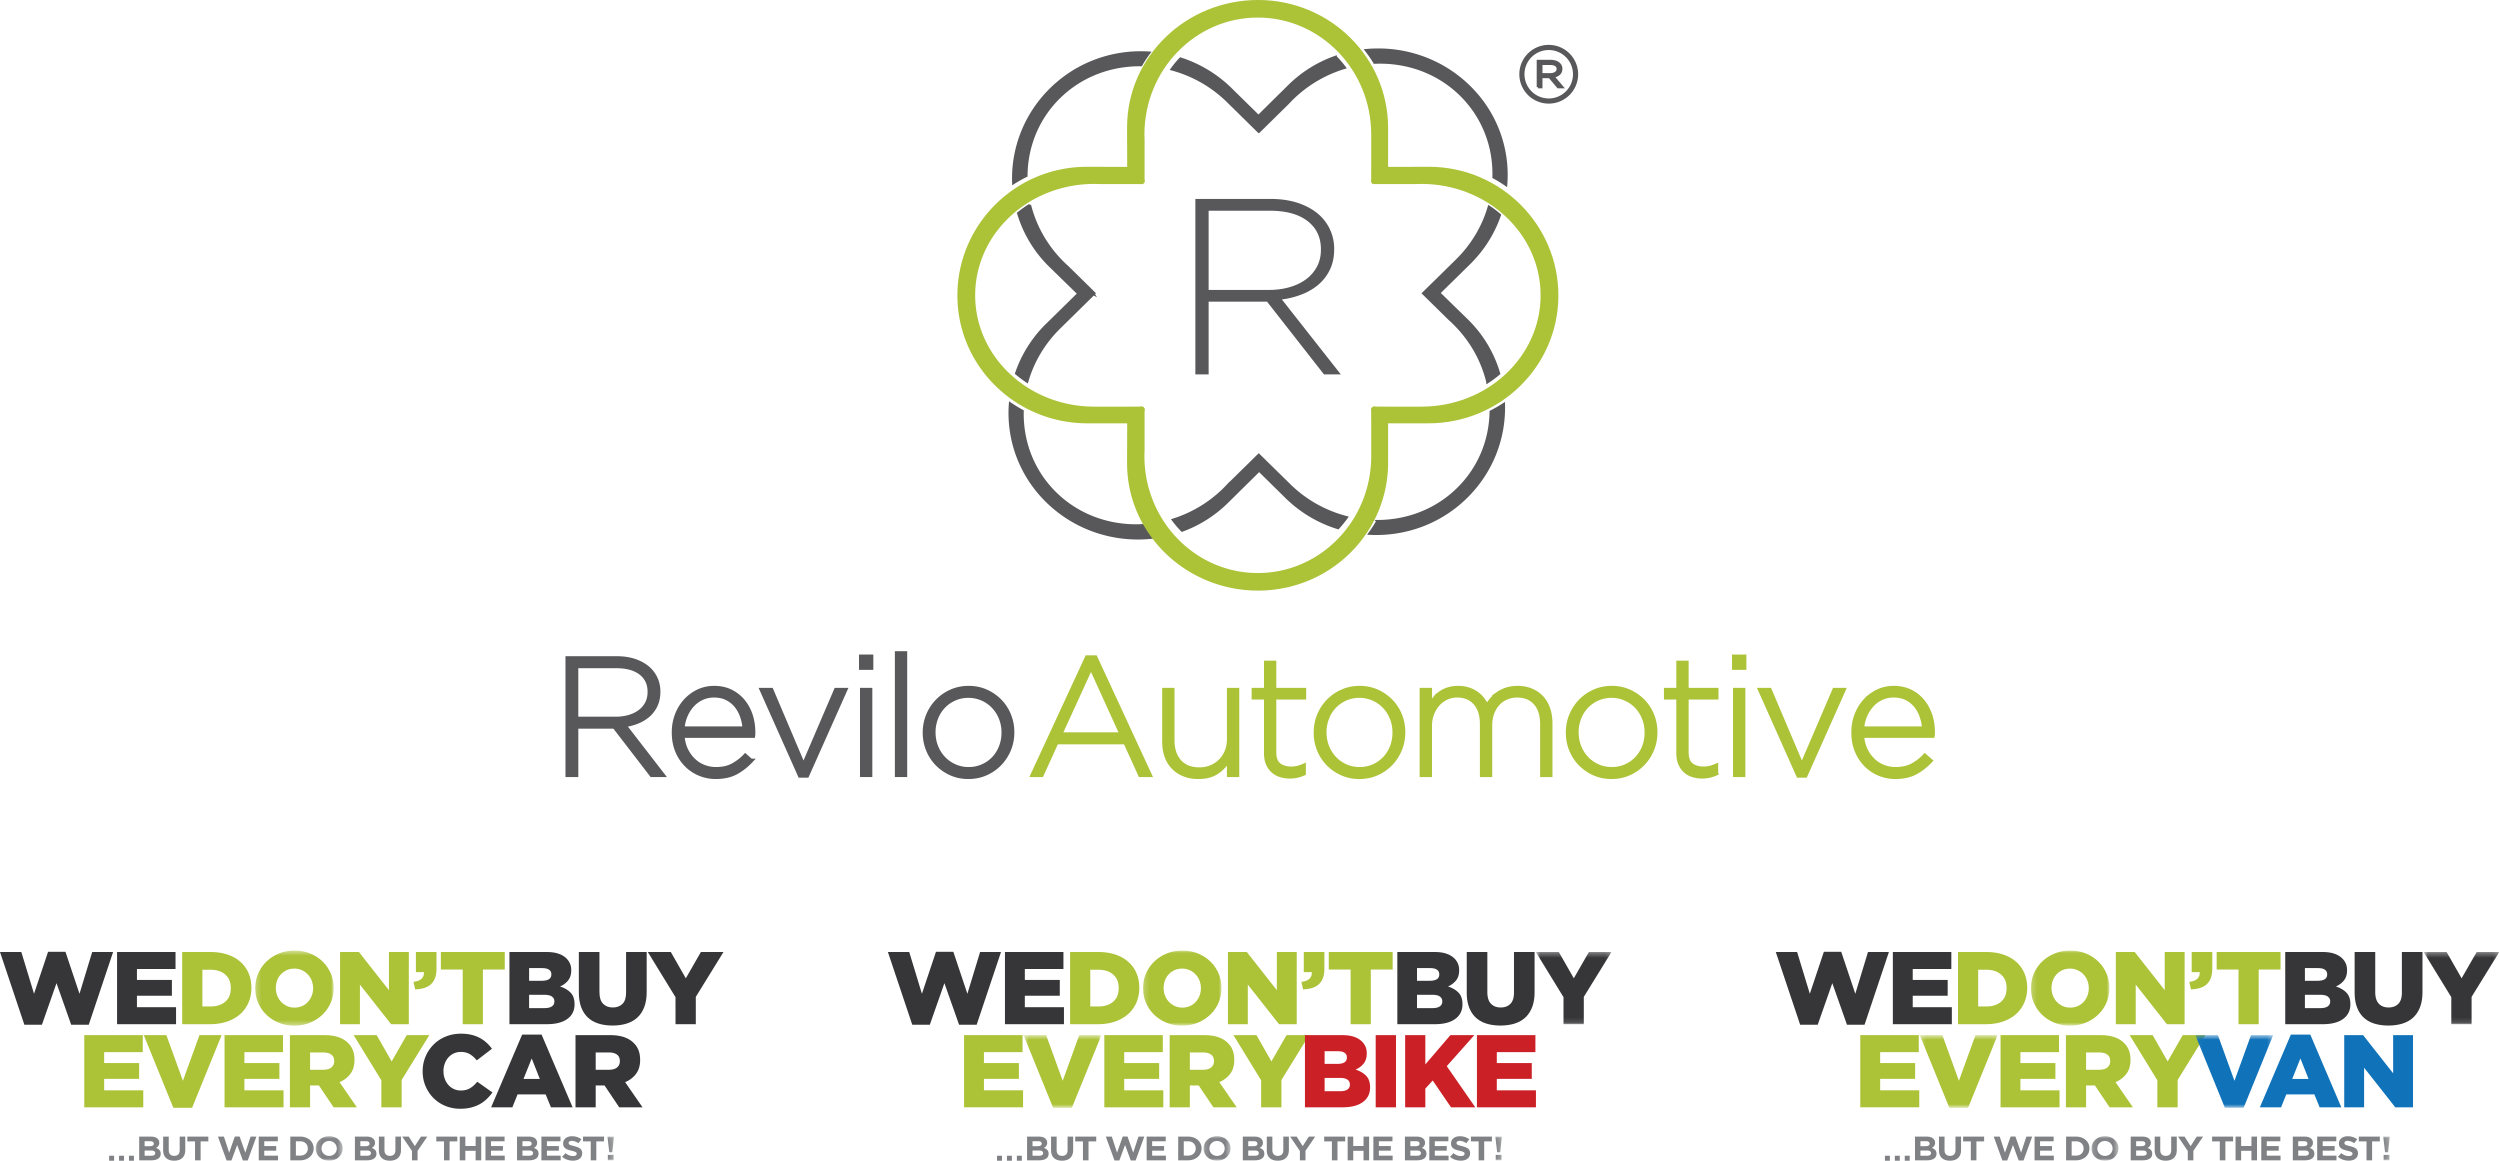 <svg width="504" height="234" viewBox="0 0 504 234" xmlns="http://www.w3.org/2000/svg" xmlns:xlink="http://www.w3.org/1999/xlink"><defs><path id="a" d="M.228.475h15.817v15.134H.228z"/><path id="c" d="M.138.056h5.433V5H.138z"/><path id="e" d="M0 5h101.78V.056H0z"/><path id="g" d="M.207.027h15.817v15.134H.207z"/><path id="i" d="M.611.318h15.25v14.553H.611z"/><path id="k" d="M.216.575h15.69V15.23H.217z"/><path id="m" d="M.053.575h15.691V15.23H.053z"/><path id="o" d="M.138.056h5.433V5H.138z"/><path id="q" d="M0 5h101.78V.056H0z"/><path id="s" d="M.208.027h15.816v15.134H.208z"/><path id="u" d="M.632.318h15.25v14.553H.633z"/><path id="w" d="M.459.575H16.15V15.23H.46z"/><path id="y" d="M.138.056h5.433V5H.138z"/><path id="A" d="M0 5h101.78V.056H0z"/></defs><g fill="none" fill-rule="evenodd"><path fill="#363537" d="M9.691 191.884l-2.831 8.461-2.56-8.42H0l4.909 14.657h3.545l2.937-8.379 2.957 8.38h3.546l4.908-14.657h-4.216l-2.559 8.42-2.832-8.462zM23.6 191.926h11.788v3.43h-7.782v2.203h7.048v3.181h-7.048v2.308h7.887v3.43H23.599z"/><path d="M42.464 202.902c1.221 0 2.203-.318 2.947-.956.745-.637 1.116-1.545 1.116-2.723v-.042c0-1.164-.371-2.069-1.116-2.713-.744-.645-1.726-.967-2.947-.967H40.8v7.401h1.664zm-5.733-10.976h5.664c1.314 0 2.486.176 3.513.53 1.028.353 1.895.849 2.601 1.486a6.345 6.345 0 0 1 1.615 2.277c.371.88.557 1.846.557 2.9v.041c0 1.054-.189 2.027-.567 2.921a6.559 6.559 0 0 1-1.636 2.318c-.713.652-1.591 1.161-2.632 1.528-1.043.367-2.221.55-3.535.55h-5.58v-14.551z" fill="#ACC237"/><g transform="translate(51.228 191.16)"><mask id="b" fill="#fff"><use xlink:href="#a"/></mask><path d="M8.148 11.971c.56 0 1.072-.104 1.535-.312a3.517 3.517 0 0 0 1.178-.841c.322-.354.575-.766.757-1.238.183-.47.274-.97.274-1.496v-.042c0-.526-.091-1.026-.274-1.497a3.852 3.852 0 0 0-.778-1.247 3.836 3.836 0 0 0-1.198-.863 3.604 3.604 0 0 0-1.537-.322c-.56 0-1.07.104-1.524.311a3.695 3.695 0 0 0-1.18.843 3.68 3.68 0 0 0-.756 1.236c-.176.472-.263.97-.263 1.497v.042c0 .527.091 1.026.273 1.497.183.471.439.887.769 1.247.329.36.725.648 1.188.863.463.215.975.322 1.536.322m-.032 3.638c-1.133 0-2.181-.197-3.146-.592a7.745 7.745 0 0 1-2.497-1.612 7.426 7.426 0 0 1-1.647-2.39 7.264 7.264 0 0 1-.598-2.931v-.042a7.373 7.373 0 0 1 2.266-5.353 7.914 7.914 0 0 1 2.518-1.622C5.976.672 7.025.475 8.158.475s2.181.197 3.146.592a7.76 7.76 0 0 1 2.497 1.611c.699.68 1.248 1.477 1.647 2.391.398.915.597 1.892.597 2.931v.042a7.375 7.375 0 0 1-2.266 5.354 7.907 7.907 0 0 1-2.517 1.62c-.965.396-2.013.593-3.146.593" fill="#ACC237" mask="url(#b)"/></g><path fill="#ACC237" d="M68.553 191.926h3.805l6.054 7.692v-7.692h4.006v14.552h-3.573l-6.285-7.983v7.983h-4.007zM83.363 197.934c.713-.07 1.248-.27 1.604-.603.357-.333.52-.783.493-1.351h-1.615v-4.054h4.154v3.305c0 .777-.102 1.428-.304 1.954-.203.527-.49.953-.861 1.279-.37.326-.822.568-1.353.727a6.705 6.705 0 0 1-1.783.26l-.335-1.517zM93.285 195.46H88.88v-3.534h12.879v3.534h-4.405v11.018h-4.07z"/><path d="M109.814 203.235c.63 0 1.112-.114 1.447-.343.336-.229.504-.558.504-.988v-.041c0-.402-.161-.72-.482-.956-.322-.236-.826-.354-1.51-.354h-3.105v2.682h3.146zm-.587-5.51c.629 0 1.108-.103 1.437-.31.328-.209.493-.527.493-.957v-.042c0-.402-.154-.71-.462-.925-.308-.215-.77-.322-1.384-.322h-2.643v2.557h2.559zm-6.524-5.8h7.518c.921 0 1.71.112 2.367.333.655.222 1.2.548 1.633.977.293.292.523.631.691 1.019.167.388.252.832.252 1.33v.042c0 .846-.214 1.528-.637 2.048-.425.52-.964.918-1.617 1.195.897.291 1.61.71 2.135 1.258.527.547.79 1.313.79 2.297v.042c0 1.26-.486 2.245-1.458 2.951-.972.707-2.34 1.06-4.101 1.06h-7.573v-14.552zM123.491 206.748c-1.049 0-1.993-.132-2.832-.395-.839-.263-1.552-.668-2.14-1.216-.587-.547-1.038-1.24-1.353-2.078-.314-.84-.472-1.827-.472-2.963v-8.17h4.154v8.086c0 1.054.242 1.833.728 2.34.486.505 1.138.758 1.957.758.819 0 1.47-.242 1.957-.727.485-.486.728-1.24.728-2.266v-8.191h4.154v8.066c0 1.178-.165 2.193-.493 3.046-.33.852-.79 1.552-1.385 2.099-.595.548-1.314.953-2.161 1.216-.846.263-1.793.395-2.842.395M136.182 201.031l-5.58-9.105h4.636l3.02 5.3 3.042-5.3h4.553l-5.58 9.043v5.51h-4.09z" fill="#363537"/><path fill="#ACC237" d="M16.992 208.682H28.78v3.43h-7.782v2.203h7.049v3.182h-7.049v2.307h7.887v3.43H16.992zM28.99 208.682h4.552l3.335 9.21 3.335-9.21h4.469l-5.957 14.656h-3.777zM45.268 208.682h11.79v3.43h-7.783v2.203h7.048v3.182h-7.048v2.307h7.887v3.43H45.268zM65.196 215.667c.699 0 1.238-.156 1.615-.468.377-.312.566-.73.566-1.258v-.04c0-.583-.196-1.016-.587-1.3-.392-.284-.93-.426-1.615-.426H62.51v3.492h2.685zm-6.755-6.985h6.944c1.132 0 2.09.139 2.874.415.783.278 1.419.666 1.908 1.165.867.831 1.301 1.96 1.301 3.388v.042c0 1.123-.273 2.052-.818 2.786-.545.735-1.28 1.296-2.203 1.684l3.503 5.072h-4.699l-2.958-4.407h-1.782v4.407h-4.07v-14.552zM76.88 217.787l-5.58-9.105h4.637l3.02 5.3 3.042-5.3h4.552l-5.58 9.043v5.51h-4.09z"/><path d="M92.781 223.525a7.803 7.803 0 0 1-2.958-.56 7.23 7.23 0 0 1-2.402-1.57 7.541 7.541 0 0 1-1.615-2.391c-.398-.922-.598-1.923-.598-3.004v-.042a7.555 7.555 0 0 1 2.203-5.374 7.378 7.378 0 0 1 2.444-1.611c.944-.388 1.975-.582 3.094-.582.755 0 1.44.073 2.055.218a7.055 7.055 0 0 1 1.689.624c.51.27.972.592 1.384.967.413.373.78.783 1.102 1.226l-3.063 2.35a5.269 5.269 0 0 0-1.384-1.248c-.504-.305-1.112-.458-1.825-.458a3.286 3.286 0 0 0-2.518 1.123 3.844 3.844 0 0 0-.723 1.227 4.27 4.27 0 0 0-.262 1.496v.042c0 .54.087 1.05.262 1.528.175.478.416.89.723 1.237.308.347.675.62 1.102.821.426.2.898.302 1.416.302a4.06 4.06 0 0 0 1.038-.125 3.18 3.18 0 0 0 .86-.364c.259-.16.504-.346.735-.561.23-.215.457-.454.681-.718l3.063 2.163c-.35.471-.73.908-1.143 1.31a6.6 6.6 0 0 1-1.406 1.039c-.524.29-1.112.52-1.762.686-.65.166-1.381.25-2.192.25M108.828 217.517l-1.636-4.137-1.657 4.137h3.293zm-3.566-8.939h3.923l6.25 14.656h-4.362l-1.07-2.598h-5.664l-1.049 2.598h-4.28l6.252-14.656zM122.778 215.667c.7 0 1.238-.156 1.615-.468.378-.312.567-.73.567-1.258v-.04c0-.583-.196-1.016-.588-1.3-.391-.284-.93-.426-1.615-.426h-2.664v3.492h2.685zm-6.754-6.985h6.943c1.133 0 2.09.139 2.874.415.783.278 1.419.666 1.909 1.165.867.831 1.3 1.96 1.3 3.388v.042c0 1.123-.273 2.052-.818 2.786-.545.735-1.28 1.296-2.202 1.684l3.502 5.072h-4.699l-2.957-4.407H120.093v4.407h-4.07v-14.552z" fill="#363537"/><g><path fill="#808184" d="M22 234h1v-1h-1zM24 234h1v-1h-1zM26 234h1v-1h-1z"/><g transform="translate(22 229)"><path d="M8.492 3.996c.249 0 .443-.042.584-.126a.425.425 0 0 0 .212-.393v-.014a.441.441 0 0 0-.197-.379c-.132-.092-.343-.14-.635-.14h-1.3v1.052h1.336zm-.3-1.926c.249 0 .447-.04.592-.12a.406.406 0 0 0 .22-.385v-.014c0-.159-.064-.28-.19-.365-.128-.084-.31-.126-.548-.126h-1.11v1.01h1.037zM6.06.138h2.37c.588 0 1.032.141 1.333.423.234.219.35.49.35.813v.014c0 .136-.018.257-.054.361-.037.105-.085.2-.145.284-.06.084-.13.158-.21.222-.08.063-.166.118-.259.163.296.106.529.248.699.427.169.18.254.43.254.748v.014c0 .219-.045.41-.134.573-.09.164-.22.301-.387.41a1.88 1.88 0 0 1-.605.246 3.475 3.475 0 0 1-.784.082H6.06V.138zM13.107 4.993c-.687 0-1.227-.177-1.62-.533-.396-.355-.592-.885-.592-1.591V.138h1.124v2.704c0 .391.097.686.292.884.195.198.465.297.81.297.346 0 .616-.096.811-.286.195-.192.292-.479.292-.86V.137h1.125v2.697c0 .364-.053.68-.158.95a1.768 1.768 0 0 1-.449.672c-.194.18-.43.315-.708.403a3.01 3.01 0 0 1-.927.133M17.32 1.108h-1.555v-.97H20v.97h-1.555v3.81H17.32zM21.935.138h1.204l1.06 3.237L25.343.124h.965l1.146 3.25L28.514.139h1.175l-1.746 4.814h-.977l-1.154-3.127-1.154 3.127h-.978zM30.164.138h3.848v.935h-2.738v.97h2.41v.936h-2.41v1.003h2.774v.936h-3.884zM38.517 3.969c.229 0 .438-.034.628-.103a1.349 1.349 0 0 0 .8-.744c.075-.173.112-.366.112-.58v-.014c0-.21-.037-.403-.113-.58a1.362 1.362 0 0 0-.314-.458 1.415 1.415 0 0 0-.485-.298c-.19-.07-.4-.105-.628-.105h-.869V3.97h.869zM36.524.138h1.993c.399 0 .765.06 1.099.18.333.121.62.289.861.503a2.221 2.221 0 0 1 .756 1.693v.014c0 .337-.066.65-.197.942-.13.292-.317.544-.559.759-.24.213-.528.382-.861.505-.334.123-.7.184-1.1.184h-1.992V.138z" fill="#808184"/><g transform="translate(41.503)"><mask id="d" fill="#fff"><use xlink:href="#c"/></mask><path d="M2.862 4.03c.224 0 .43-.039.62-.116a1.438 1.438 0 0 0 .8-.796c.076-.18.114-.371.114-.577v-.013c0-.205-.038-.398-.114-.58a1.443 1.443 0 0 0-.321-.479 1.555 1.555 0 0 0-.492-.324c-.19-.08-.398-.12-.622-.12-.228 0-.436.04-.624.116a1.433 1.433 0 0 0-.481.321 1.49 1.49 0 0 0-.428 1.052v.014c0 .205.038.398.113.58.075.182.183.342.322.479a1.547 1.547 0 0 0 1.113.443M2.847 5c-.394 0-.756-.065-1.087-.195a2.723 2.723 0 0 1-.858-.525A2.357 2.357 0 0 1 .34 3.5a2.31 2.31 0 0 1-.202-.96v-.013c0-.341.069-.662.205-.96.137-.298.325-.56.566-.785C1.15.558 1.437.38 1.77.25c.334-.13.698-.195 1.092-.195.395 0 .757.065 1.088.195.331.13.617.304.858.525a2.347 2.347 0 0 1 .763 1.738v.014c0 .341-.068.661-.204.96-.136.297-.325.56-.566.785-.24.225-.528.403-.862.532-.333.13-.697.195-1.092.195" fill="#808184" mask="url(#d)"/></g><path d="M51.981 3.996c.249 0 .443-.042.584-.126a.425.425 0 0 0 .212-.393v-.014a.441.441 0 0 0-.197-.379c-.132-.092-.343-.14-.635-.14h-1.3v1.052h1.336zm-.3-1.926c.249 0 .447-.04.592-.12a.406.406 0 0 0 .22-.385v-.014c0-.159-.064-.28-.19-.365-.128-.084-.31-.126-.548-.126h-1.11v1.01h1.037zM49.55.138h2.37c.588 0 1.032.141 1.333.423.234.219.35.49.35.813v.014c0 .136-.018.257-.054.361-.037.105-.085.2-.145.284-.06.084-.13.158-.21.222-.08.063-.166.118-.259.163.296.106.529.248.699.427.169.18.254.43.254.748v.014c0 .219-.045.41-.134.573-.09.164-.22.301-.387.41a1.88 1.88 0 0 1-.605.246 3.475 3.475 0 0 1-.784.082H49.55V.138zM56.596 4.993c-.687 0-1.227-.177-1.62-.533-.395-.355-.592-.885-.592-1.591V.138h1.124v2.704c0 .391.098.686.292.884.195.198.465.297.81.297.346 0 .616-.096.811-.286.195-.192.292-.479.292-.86V.137h1.125v2.697c0 .364-.053.68-.158.95a1.768 1.768 0 0 1-.448.672c-.195.18-.431.315-.709.403a3.01 3.01 0 0 1-.927.133M61.057 3.033L59.093.138h1.314l1.22 1.919L62.868.138h1.278l-1.964 2.875v1.905h-1.125zM67.512 1.108h-1.555v-.97h4.235v.97h-1.555v3.81h-1.125zM70.688.138h1.125v1.891h2.073V.138h1.125v4.78h-1.125v-1.92h-2.073v1.92h-1.125zM75.873.138h3.848v.935h-2.738v.97h2.41v.936h-2.41v1.003h2.774v.936h-3.884zM84.664 3.996c.249 0 .443-.042.584-.126a.425.425 0 0 0 .212-.393v-.014a.441.441 0 0 0-.197-.379c-.132-.092-.343-.14-.635-.14h-1.3v1.052h1.336zm-.3-1.926c.249 0 .447-.04.592-.12a.406.406 0 0 0 .22-.385v-.014c0-.159-.064-.28-.19-.365-.128-.084-.31-.126-.548-.126h-1.11v1.01h1.037zM82.233.138h2.37c.588 0 1.032.141 1.333.423.234.219.35.49.35.813v.014c0 .136-.018.257-.054.361-.037.105-.085.2-.145.284-.06.084-.131.158-.21.222-.08.063-.166.118-.259.163.296.106.529.248.699.427.169.18.254.43.254.748v.014c0 .219-.045.41-.134.573-.09.164-.22.301-.387.41a1.88 1.88 0 0 1-.605.246 3.475 3.475 0 0 1-.784.082h-2.428V.138zM87.147.138h3.847v.935h-2.737v.97h2.409v.936h-2.41v1.003h2.775v.936h-3.884zM93.499 4.987c-.39 0-.772-.063-1.146-.189a3.077 3.077 0 0 1-1.023-.577l.665-.744c.233.178.473.319.719.423.246.106.515.158.807.158.233 0 .415-.04.544-.12a.37.37 0 0 0 .194-.331v-.014a.384.384 0 0 0-.041-.18.395.395 0 0 0-.154-.148 1.717 1.717 0 0 0-.315-.136 5.951 5.951 0 0 0-.523-.144 6.55 6.55 0 0 1-.703-.198 2.029 2.029 0 0 1-.534-.269 1.117 1.117 0 0 1-.34-.4c-.081-.16-.121-.357-.121-.594V1.51c0-.218.043-.415.13-.59.087-.176.209-.327.366-.455.157-.127.345-.225.564-.293.218-.068.458-.103.72-.103.376 0 .72.052 1.034.158.315.104.602.254.866.45l-.584.792a3.834 3.834 0 0 0-.672-.344 1.82 1.82 0 0 0-.658-.127c-.219 0-.383.04-.492.12-.11.08-.165.178-.165.297v.014c0 .077.016.144.048.2a.414.414 0 0 0 .172.154c.083.046.197.09.34.13.144.041.326.09.546.144.259.064.489.135.692.215.202.08.373.175.512.287.14.111.244.242.315.393.07.15.106.33.106.54v.012c0 .237-.046.448-.138.633a1.31 1.31 0 0 1-.384.463c-.165.126-.36.221-.589.287-.228.067-.48.1-.758.1M97.093 1.108h-1.556v-.97h4.236v.97h-1.556v3.81h-1.124z" fill="#808184"/><mask id="f" fill="#fff"><use xlink:href="#e"/></mask><path d="M100.54 4.918h1.175V3.826h-1.175v1.092zM100.48.274V.137h1.3v.137l-.343 3.019h-.613L100.48.274z" fill="#808184" mask="url(#f)"/></g></g><g><path fill="#363537" d="M367.691 191.884l-2.831 8.461-2.56-8.419H358l4.909 14.656h3.545l2.937-8.378 2.957 8.378h3.546l4.908-14.656h-4.216l-2.559 8.42-2.832-8.462zM381.599 191.926v14.552h11.894v-3.43h-7.887v-2.307h7.048v-3.182h-7.048v-2.204h7.782v-3.43z"/><path d="M400.464 202.902c1.221 0 2.203-.318 2.947-.956.745-.637 1.116-1.545 1.116-2.723v-.042c0-1.165-.371-2.069-1.116-2.713-.744-.645-1.726-.967-2.947-.967H398.8v7.401h1.664zm-5.733-10.977h5.664c1.314 0 2.486.177 3.513.531 1.028.353 1.895.848 2.601 1.486a6.345 6.345 0 0 1 1.615 2.277c.371.88.557 1.846.557 2.9v.041c0 1.054-.189 2.027-.567 2.921a6.559 6.559 0 0 1-1.636 2.318c-.713.652-1.591 1.161-2.632 1.528-1.043.367-2.221.55-3.535.55h-5.58v-14.552z" fill="#ACC237"/><g transform="translate(409.228 191.607)"><mask id="h" fill="#fff"><use xlink:href="#g"/></mask><path d="M8.127 11.524c.56 0 1.072-.104 1.535-.312a3.517 3.517 0 0 0 1.178-.842c.323-.353.575-.766.757-1.237.183-.471.274-.97.274-1.497v-.042c0-.526-.091-1.025-.274-1.496a3.852 3.852 0 0 0-.778-1.248 3.836 3.836 0 0 0-1.198-.862 3.604 3.604 0 0 0-1.537-.323c-.56 0-1.069.104-1.524.312a3.695 3.695 0 0 0-1.18.842 3.68 3.68 0 0 0-.756 1.237c-.176.471-.263.97-.263 1.497v.041c0 .528.091 1.026.273 1.497.183.472.439.888.769 1.247.329.361.725.649 1.188.863.463.216.975.323 1.536.323m-.032 3.637c-1.133 0-2.181-.197-3.146-.592a7.745 7.745 0 0 1-2.497-1.611 7.426 7.426 0 0 1-1.647-2.39 7.264 7.264 0 0 1-.598-2.932v-.042a7.373 7.373 0 0 1 2.266-5.353A7.914 7.914 0 0 1 4.991.62C5.955.224 7.004.027 8.137.027s2.182.197 3.147.593a7.76 7.76 0 0 1 2.496 1.61c.699.68 1.248 1.477 1.646 2.392a7.25 7.25 0 0 1 .598 2.931v.041c0 1.04-.2 2.02-.598 2.942a7.364 7.364 0 0 1-1.667 2.412 7.907 7.907 0 0 1-2.518 1.621c-.965.395-2.013.592-3.146.592" fill="#ACC237" mask="url(#h)"/></g><path fill="#ACC237" d="M426.553 191.926h3.804l6.055 7.692v-7.692h4.006v14.552h-3.573l-6.285-7.983v7.983h-4.007zM441.363 197.934c.713-.07 1.248-.27 1.605-.603.356-.333.52-.783.493-1.351h-1.615v-4.054h4.152v3.305c0 .777-.1 1.428-.303 1.954-.203.527-.49.953-.86 1.279-.37.326-.822.568-1.353.727a6.7 6.7 0 0 1-1.784.26l-.335-1.517zM451.285 195.46h-4.405v-3.535h12.879v3.535h-4.405v11.018h-4.07z"/><path d="M467.814 203.235c.63 0 1.112-.114 1.448-.343.336-.229.503-.558.503-.988v-.041c0-.402-.16-.72-.482-.956-.322-.236-.825-.354-1.51-.354h-3.105v2.682h3.146zm-.587-5.51c.63 0 1.108-.103 1.437-.31.328-.209.493-.527.493-.957v-.042c0-.402-.154-.71-.462-.925-.307-.215-.769-.322-1.384-.322h-2.643v2.557h2.559zm-6.523-5.8h7.517c.921 0 1.71.112 2.367.333.655.222 1.2.548 1.633.977.293.292.523.631.691 1.019.168.388.252.832.252 1.33v.042c0 .846-.213 1.528-.637 2.048a4.13 4.13 0 0 1-1.617 1.195c.897.291 1.61.71 2.136 1.258.526.547.789 1.313.789 2.297v.042c0 1.26-.486 2.245-1.458 2.951-.972.707-2.339 1.06-4.101 1.06h-7.572v-14.552zM481.491 206.748c-1.049 0-1.992-.132-2.832-.395-.838-.263-1.552-.668-2.14-1.216-.587-.547-1.038-1.24-1.352-2.078-.315-.84-.472-1.827-.472-2.963v-8.17h4.153v8.086c0 1.054.243 1.833.728 2.34.486.505 1.138.758 1.957.758.82 0 1.47-.242 1.957-.727.486-.486.728-1.24.728-2.266v-8.191h4.154v8.066c0 1.178-.165 2.193-.493 3.046-.329.852-.79 1.552-1.385 2.099-.594.548-1.314.953-2.16 1.216-.847.263-1.793.395-2.843.395" fill="#363537"/><g transform="translate(487.991 191.607)"><mask id="j" fill="#fff"><use xlink:href="#i"/></mask><path fill="#363537" mask="url(#j)" d="M6.191 9.424L.611.318h4.636l3.02 5.301L11.31.32h4.552l-5.58 9.043v5.509h-4.09z"/></g><path fill="#ACC237" d="M375.033 208.682h11.79v3.43h-7.783v2.203h7.048v3.182h-7.048v2.307h7.887v3.43h-11.894z"/><g transform="translate(386.816 208.107)"><mask id="l" fill="#fff"><use xlink:href="#k"/></mask><path fill="#ACC237" mask="url(#l)" d="M.216.575h4.552l3.336 9.21 3.335-9.21h4.468L9.95 15.23H6.174z"/></g><path fill="#ACC237" d="M403.31 208.682H415.1v3.43h-7.782v2.203h7.048v3.182h-7.048v2.307h7.887v3.43H403.31zM423.238 215.667c.699 0 1.237-.156 1.615-.468.378-.312.567-.73.567-1.258v-.04c0-.583-.197-1.016-.588-1.3-.392-.284-.93-.426-1.616-.426h-2.663v3.492h2.685zm-6.755-6.985h6.944c1.132 0 2.09.139 2.873.415.783.278 1.42.666 1.909 1.165.868.831 1.3 1.96 1.3 3.388v.042c0 1.123-.272 2.052-.818 2.786-.544.735-1.279 1.296-2.202 1.684l3.503 5.072h-4.699l-2.958-4.407h-1.782v4.407h-4.07v-14.552zM434.922 217.787l-5.58-9.105h4.636l3.021 5.3 3.042-5.3h4.552l-5.58 9.043v5.51h-4.09z"/><g transform="translate(442.526 208.107)"><mask id="n" fill="#fff"><use xlink:href="#m"/></mask><path fill="#1072B9" mask="url(#n)" d="M.053.575h4.551l3.336 9.21 3.336-9.21h4.468L9.786 15.23H6.011z"/></g><path d="M465.402 217.517l-1.636-4.137-1.658 4.137h3.294zm-3.566-8.939h3.922l6.251 14.656h-4.363l-1.07-2.598h-5.663l-1.05 2.598h-4.279l6.252-14.656zM472.597 208.682h3.804l6.055 7.692v-7.692h4.006v14.552h-3.573l-6.285-7.983v7.983h-4.007z" fill="#1072B9"/></g><g><path fill="#808184" d="M380 234h1v-1h-1zM382 234h1v-1h-1zM384 234h1v-1h-1z"/><g transform="translate(380 229)"><path d="M8.492 3.996c.249 0 .443-.042.584-.126a.425.425 0 0 0 .212-.393v-.014a.441.441 0 0 0-.197-.379c-.132-.092-.343-.14-.635-.14h-1.3v1.052h1.336zm-.3-1.926c.249 0 .447-.04.592-.12a.406.406 0 0 0 .22-.385v-.014c0-.159-.064-.28-.19-.365-.128-.084-.31-.126-.548-.126h-1.11v1.01h1.037zM6.06.138h2.37c.588 0 1.032.141 1.333.423.234.219.35.49.35.813v.014c0 .136-.018.257-.054.361-.037.105-.085.2-.145.284-.06.084-.13.158-.21.222-.08.063-.166.118-.259.163.296.106.529.248.699.427.169.18.254.43.254.748v.014c0 .219-.045.41-.134.573-.09.164-.22.301-.387.41a1.88 1.88 0 0 1-.605.246 3.475 3.475 0 0 1-.784.082H6.06V.138zM13.107 4.993c-.687 0-1.227-.177-1.62-.533-.396-.355-.592-.885-.592-1.591V.138h1.124v2.704c0 .391.097.686.292.884.195.198.465.297.81.297.346 0 .616-.096.811-.286.195-.192.292-.479.292-.86V.137h1.125v2.697c0 .364-.053.68-.158.95a1.768 1.768 0 0 1-.449.672c-.194.18-.43.315-.708.403a3.01 3.01 0 0 1-.927.133M17.32 1.108h-1.555v-.97H20v.97h-1.555v3.81H17.32zM21.935.138h1.204l1.06 3.237L25.343.124h.965l1.146 3.25L28.514.139h1.175l-1.746 4.814h-.977l-1.154-3.127-1.154 3.127h-.978zM30.164.138h3.848v.935h-2.738v.97h2.41v.936h-2.41v1.003h2.774v.936h-3.884zM38.517 3.969c.229 0 .438-.034.628-.103a1.349 1.349 0 0 0 .8-.744c.075-.173.112-.366.112-.58v-.014c0-.21-.037-.403-.113-.58a1.362 1.362 0 0 0-.314-.458 1.415 1.415 0 0 0-.485-.298c-.19-.07-.4-.105-.628-.105h-.869V3.97h.869zM36.524.138h1.993c.399 0 .765.06 1.099.18.333.121.62.289.861.503a2.221 2.221 0 0 1 .756 1.693v.014c0 .337-.066.65-.197.942-.13.292-.317.544-.559.759-.24.213-.528.382-.861.505-.334.123-.7.184-1.1.184h-1.992V.138z" fill="#808184"/><g transform="translate(41.503)"><mask id="p" fill="#fff"><use xlink:href="#o"/></mask><path d="M2.862 4.03c.224 0 .43-.039.62-.116a1.438 1.438 0 0 0 .8-.796c.076-.18.114-.371.114-.577v-.013c0-.205-.038-.398-.114-.58a1.443 1.443 0 0 0-.321-.479 1.555 1.555 0 0 0-.492-.324c-.19-.08-.398-.12-.622-.12-.228 0-.436.04-.624.116a1.433 1.433 0 0 0-.481.321 1.49 1.49 0 0 0-.428 1.052v.014c0 .205.038.398.113.58.075.182.183.342.322.479a1.547 1.547 0 0 0 1.113.443M2.847 5c-.394 0-.756-.065-1.087-.195a2.723 2.723 0 0 1-.858-.525A2.357 2.357 0 0 1 .34 3.5a2.31 2.31 0 0 1-.202-.96v-.013c0-.341.069-.662.205-.96.137-.298.325-.56.566-.785C1.15.558 1.437.38 1.77.25c.334-.13.698-.195 1.092-.195.395 0 .757.065 1.088.195.331.13.617.304.858.525a2.347 2.347 0 0 1 .763 1.738v.014c0 .341-.068.661-.204.96-.136.297-.325.56-.566.785-.24.225-.528.403-.862.532-.333.13-.697.195-1.092.195" fill="#808184" mask="url(#p)"/></g><path d="M51.981 3.996c.249 0 .443-.042.584-.126a.425.425 0 0 0 .212-.393v-.014a.441.441 0 0 0-.197-.379c-.132-.092-.343-.14-.635-.14h-1.3v1.052h1.336zm-.3-1.926c.249 0 .447-.04.592-.12a.406.406 0 0 0 .22-.385v-.014c0-.159-.064-.28-.19-.365-.128-.084-.31-.126-.548-.126h-1.11v1.01h1.037zM49.55.138h2.37c.588 0 1.032.141 1.333.423.234.219.35.49.35.813v.014c0 .136-.018.257-.054.361-.037.105-.085.2-.145.284-.06.084-.13.158-.21.222-.08.063-.166.118-.259.163.296.106.529.248.699.427.169.18.254.43.254.748v.014c0 .219-.045.41-.134.573-.09.164-.22.301-.387.41a1.88 1.88 0 0 1-.605.246 3.475 3.475 0 0 1-.784.082H49.55V.138zM56.596 4.993c-.687 0-1.227-.177-1.62-.533-.395-.355-.592-.885-.592-1.591V.138h1.124v2.704c0 .391.098.686.292.884.195.198.465.297.81.297.346 0 .616-.096.811-.286.195-.192.292-.479.292-.86V.137h1.125v2.697c0 .364-.053.68-.158.95a1.768 1.768 0 0 1-.448.672c-.195.18-.431.315-.709.403a3.01 3.01 0 0 1-.927.133M61.057 3.033L59.093.138h1.314l1.22 1.919L62.868.138h1.278l-1.964 2.875v1.905h-1.125zM67.512 1.108h-1.555v-.97h4.235v.97h-1.555v3.81h-1.125zM70.688.138h1.125v1.891h2.073V.138h1.125v4.78h-1.125v-1.92h-2.073v1.92h-1.125zM75.873.138h3.848v.935h-2.738v.97h2.41v.936h-2.41v1.003h2.774v.936h-3.884zM84.664 3.996c.249 0 .443-.042.584-.126a.425.425 0 0 0 .212-.393v-.014a.441.441 0 0 0-.197-.379c-.132-.092-.343-.14-.635-.14h-1.3v1.052h1.336zm-.3-1.926c.249 0 .447-.04.592-.12a.406.406 0 0 0 .22-.385v-.014c0-.159-.064-.28-.19-.365-.128-.084-.31-.126-.548-.126h-1.11v1.01h1.037zM82.233.138h2.37c.588 0 1.032.141 1.333.423.234.219.35.49.35.813v.014c0 .136-.018.257-.054.361-.037.105-.085.2-.145.284-.06.084-.131.158-.21.222-.08.063-.166.118-.259.163.296.106.529.248.699.427.169.18.254.43.254.748v.014c0 .219-.045.41-.134.573-.09.164-.22.301-.387.41a1.88 1.88 0 0 1-.605.246 3.475 3.475 0 0 1-.784.082h-2.428V.138zM87.147.138h3.847v.935h-2.737v.97h2.409v.936h-2.41v1.003h2.775v.936h-3.884zM93.499 4.987c-.39 0-.772-.063-1.146-.189a3.077 3.077 0 0 1-1.023-.577l.665-.744c.233.178.473.319.719.423.246.106.515.158.807.158.233 0 .415-.04.544-.12a.37.37 0 0 0 .194-.331v-.014a.384.384 0 0 0-.041-.18.395.395 0 0 0-.154-.148 1.717 1.717 0 0 0-.315-.136 5.951 5.951 0 0 0-.523-.144 6.55 6.55 0 0 1-.703-.198 2.029 2.029 0 0 1-.534-.269 1.117 1.117 0 0 1-.34-.4c-.081-.16-.121-.357-.121-.594V1.51c0-.218.043-.415.13-.59.087-.176.209-.327.366-.455.157-.127.345-.225.564-.293.218-.068.458-.103.72-.103.376 0 .72.052 1.034.158.315.104.602.254.866.45l-.584.792a3.834 3.834 0 0 0-.672-.344 1.82 1.82 0 0 0-.658-.127c-.219 0-.383.04-.492.12-.11.08-.165.178-.165.297v.014c0 .077.016.144.048.2a.414.414 0 0 0 .172.154c.083.046.197.09.34.13.144.041.326.09.546.144.259.064.489.135.692.215.202.08.373.175.512.287.14.111.244.242.315.393.07.15.106.33.106.54v.012c0 .237-.046.448-.138.633a1.31 1.31 0 0 1-.384.463c-.165.126-.36.221-.589.287-.228.067-.48.1-.758.1M97.093 1.108h-1.556v-.97h4.236v.97h-1.556v3.81h-1.124z" fill="#808184"/><mask id="r" fill="#fff"><use xlink:href="#q"/></mask><path d="M100.54 4.918h1.175V3.826h-1.175v1.092zM100.48.274V.137h1.3v.137l-.343 3.019h-.613L100.48.274z" fill="#808184" mask="url(#r)"/></g></g><g><path fill="#363537" d="M188.691 191.884l-2.832 8.461-2.559-8.419H179l4.91 14.656h3.544l2.937-8.378 2.958 8.378h3.545l4.908-14.656h-4.216l-2.56 8.42-2.831-8.462zM202.599 191.926v14.552h11.894v-3.43h-7.887v-2.307h7.048v-3.182h-7.048v-2.204h7.782v-3.43z"/><path d="M221.464 202.902c1.221 0 2.203-.318 2.947-.956.745-.637 1.117-1.545 1.117-2.723v-.042c0-1.165-.372-2.069-1.117-2.713-.744-.645-1.726-.967-2.947-.967H219.8v7.401h1.664zm-5.733-10.977h5.664c1.314 0 2.486.177 3.514.531 1.027.353 1.895.848 2.6 1.486a6.347 6.347 0 0 1 1.616 2.277c.37.88.556 1.846.556 2.9v.041c0 1.054-.189 2.027-.567 2.921a6.565 6.565 0 0 1-1.635 2.318c-.714.652-1.592 1.161-2.633 1.528-1.042.367-2.221.55-3.534.55h-5.58v-14.552z" fill="#ACC237"/><g transform="translate(230.228 191.607)"><mask id="t" fill="#fff"><use xlink:href="#s"/></mask><path d="M8.127 11.524c.56 0 1.073-.104 1.535-.312a3.526 3.526 0 0 0 1.178-.842c.323-.353.575-.766.758-1.237.182-.471.274-.97.274-1.497v-.042a4.12 4.12 0 0 0-.274-1.496 3.862 3.862 0 0 0-.778-1.248 3.832 3.832 0 0 0-1.2-.862 3.596 3.596 0 0 0-1.535-.323c-.561 0-1.07.104-1.525.312a3.685 3.685 0 0 0-1.178.842 3.66 3.66 0 0 0-.758 1.237c-.175.471-.262.97-.262 1.497v.041c0 .528.09 1.026.273 1.497.182.472.437.888.768 1.247.329.361.725.649 1.188.863.463.216.975.323 1.536.323m-.031 3.637c-1.133 0-2.182-.197-3.147-.592a7.745 7.745 0 0 1-2.496-1.611 7.426 7.426 0 0 1-1.647-2.39 7.253 7.253 0 0 1-.598-2.932v-.042c0-1.04.199-2.02.598-2.941A7.366 7.366 0 0 1 2.474 2.24 7.903 7.903 0 0 1 4.99.62C5.956.224 7.004.027 8.138.027c1.132 0 2.18.197 3.146.593a7.76 7.76 0 0 1 2.496 1.61c.7.68 1.248 1.477 1.646 2.392a7.25 7.25 0 0 1 .598 2.931v.041c0 1.04-.199 2.02-.598 2.942a7.372 7.372 0 0 1-1.667 2.412 7.924 7.924 0 0 1-2.517 1.621c-.965.395-2.014.592-3.146.592" fill="#ACC237" mask="url(#t)"/></g><path fill="#ACC237" d="M247.553 191.926h3.805l6.054 7.692v-7.692h4.007v14.552h-3.574l-6.285-7.983v7.983h-4.007zM262.363 197.934c.713-.07 1.248-.27 1.604-.603.357-.333.52-.783.493-1.351h-1.615v-4.054h4.153v3.305c0 .777-.101 1.428-.303 1.954-.203.527-.49.953-.86 1.279-.371.326-.822.568-1.354.727a6.7 6.7 0 0 1-1.783.26l-.335-1.517zM272.285 195.46h-4.405v-3.535h12.88v3.535h-4.406v11.018h-4.07z"/><path d="M288.814 203.235c.63 0 1.112-.114 1.448-.343.335-.229.503-.558.503-.988v-.041c0-.402-.16-.72-.482-.956-.322-.236-.826-.354-1.51-.354h-3.105v2.682h3.146zm-.587-5.51c.63 0 1.108-.103 1.437-.31.328-.209.493-.527.493-.957v-.042c0-.402-.155-.71-.462-.925-.307-.215-.769-.322-1.384-.322h-2.643v2.557h2.559zm-6.524-5.8h7.518c.921 0 1.71.112 2.366.333.656.222 1.2.548 1.634.977.293.292.523.631.69 1.019.169.388.252.832.252 1.33v.042c0 .846-.212 1.528-.637 2.048a4.13 4.13 0 0 1-1.617 1.195c.898.291 1.61.71 2.137 1.258.525.547.788 1.313.788 2.297v.042c0 1.26-.486 2.245-1.458 2.951-.972.707-2.338 1.06-4.1 1.06h-7.573v-14.552zM302.49 206.748c-1.048 0-1.991-.132-2.83-.395-.84-.263-1.553-.668-2.14-1.216-.588-.547-1.039-1.24-1.353-2.078-.315-.84-.472-1.827-.472-2.963v-8.17h4.153v8.086c0 1.054.243 1.833.728 2.34.486.505 1.138.758 1.956.758.82 0 1.471-.242 1.957-.727.486-.486.729-1.24.729-2.266v-8.191h4.153v8.066c0 1.178-.164 2.193-.492 3.046-.33.852-.79 1.552-1.385 2.099-.594.548-1.315.953-2.16 1.216-.847.263-1.794.395-2.843.395" fill="#363537"/><g transform="translate(308.991 191.607)"><mask id="v" fill="#fff"><use xlink:href="#u"/></mask><path fill="#363537" mask="url(#v)" d="M6.212 9.424L.632.318h4.636l3.02 5.301L11.33.32h4.553l-5.58 9.043v5.509h-4.09z"/></g><path fill="#ACC237" d="M194.355 208.682h11.79v3.43h-7.783v2.203h7.048v3.182h-7.048v2.307h7.887v3.43h-11.894z"/><g transform="translate(205.895 208.107)"><mask id="x" fill="#fff"><use xlink:href="#w"/></mask><path fill="#ACC237" mask="url(#x)" d="M.459.575h4.552l3.335 9.21 3.336-9.21h4.468L10.192 15.23H6.417z"/></g><path fill="#ACC237" d="M222.632 208.682h11.789v3.43h-7.782v2.203h7.048v3.182h-7.048v2.307h7.887v3.43h-11.894zM242.56 215.667c.7 0 1.238-.156 1.615-.468.378-.312.566-.73.566-1.258v-.04c0-.583-.195-1.016-.587-1.3-.392-.284-.93-.426-1.615-.426h-2.664v3.492h2.685zm-6.755-6.985h6.944c1.132 0 2.09.139 2.874.415.783.278 1.419.666 1.909 1.165.867.831 1.3 1.96 1.3 3.388v.042c0 1.123-.273 2.052-.818 2.786-.545.735-1.28 1.296-2.202 1.684l3.503 5.072h-4.699l-2.958-4.407H239.875v4.407h-4.07v-14.552zM254.244 217.787l-5.58-9.105h4.636l3.021 5.3 3.042-5.3h4.552l-5.58 9.043v5.51h-4.09z"/><path d="M270.187 219.991c.63 0 1.112-.114 1.448-.343.335-.229.503-.557.503-.988v-.04c0-.403-.16-.721-.482-.957-.322-.236-.826-.354-1.51-.354h-3.105v2.682h3.146zm-.587-5.509c.63 0 1.107-.104 1.437-.311.328-.209.493-.527.493-.957v-.042c0-.401-.155-.71-.462-.925-.307-.215-.77-.322-1.384-.322h-2.643v2.557h2.559zm-6.524-5.8h7.518c.92 0 1.71.11 2.366.332.656.222 1.2.548 1.634.978.293.29.523.63.69 1.018.168.389.252.832.252 1.33v.042c0 .846-.212 1.528-.637 2.048a4.13 4.13 0 0 1-1.617 1.196c.898.29 1.61.71 2.137 1.257.525.548.788 1.314.788 2.297v.042c0 1.261-.486 2.245-1.458 2.952-.972.707-2.338 1.06-4.1 1.06h-7.573v-14.552zM277.34 223.234h4.09v-14.552h-4.09zM283.277 208.682h4.068v5.904l5.057-5.904h4.824l-5.558 6.257 5.747 8.295h-4.888l-3.692-5.405-1.49 1.643v3.762h-4.068zM297.75 208.682h11.79v3.43h-7.783v2.203h7.049v3.182h-7.049v2.307h7.888v3.43H297.75z" fill="#CB2026"/></g><g><path fill="#808184" d="M201 234h1v-1h-1zM203 234h1v-1h-1zM205 234h1v-1h-1z"/><g transform="translate(201 229)"><path d="M8.492 3.996c.249 0 .443-.042.584-.126a.425.425 0 0 0 .212-.393v-.014a.441.441 0 0 0-.197-.379c-.132-.092-.343-.14-.635-.14h-1.3v1.052h1.336zm-.3-1.926c.249 0 .447-.04.592-.12a.406.406 0 0 0 .22-.385v-.014c0-.159-.064-.28-.19-.365-.128-.084-.31-.126-.548-.126h-1.11v1.01h1.037zM6.06.138h2.37c.588 0 1.032.141 1.333.423.234.219.35.49.35.813v.014c0 .136-.018.257-.054.361-.037.105-.085.2-.145.284-.06.084-.13.158-.21.222-.08.063-.166.118-.259.163.296.106.529.248.699.427.169.18.254.43.254.748v.014c0 .219-.045.41-.134.573-.09.164-.22.301-.387.41a1.88 1.88 0 0 1-.605.246 3.475 3.475 0 0 1-.784.082H6.06V.138zM13.107 4.993c-.687 0-1.227-.177-1.62-.533-.396-.355-.592-.885-.592-1.591V.138h1.124v2.704c0 .391.097.686.292.884.195.198.465.297.81.297.346 0 .616-.096.811-.286.195-.192.292-.479.292-.86V.137h1.125v2.697c0 .364-.053.68-.158.95a1.768 1.768 0 0 1-.449.672c-.194.18-.43.315-.708.403a3.01 3.01 0 0 1-.927.133M17.32 1.108h-1.555v-.97H20v.97h-1.555v3.81H17.32zM21.935.138h1.204l1.06 3.237L25.343.124h.965l1.146 3.25L28.514.139h1.175l-1.746 4.814h-.977l-1.154-3.127-1.154 3.127h-.978zM30.164.138h3.848v.935h-2.738v.97h2.41v.936h-2.41v1.003h2.774v.936h-3.884zM38.517 3.969c.229 0 .438-.034.628-.103a1.349 1.349 0 0 0 .8-.744c.075-.173.112-.366.112-.58v-.014c0-.21-.037-.403-.113-.58a1.362 1.362 0 0 0-.314-.458 1.415 1.415 0 0 0-.485-.298c-.19-.07-.4-.105-.628-.105h-.869V3.97h.869zM36.524.138h1.993c.399 0 .765.06 1.099.18.333.121.62.289.861.503a2.221 2.221 0 0 1 .756 1.693v.014c0 .337-.066.65-.197.942-.13.292-.317.544-.559.759-.24.213-.528.382-.861.505-.334.123-.7.184-1.1.184h-1.992V.138z" fill="#808184"/><g transform="translate(41.503)"><mask id="z" fill="#fff"><use xlink:href="#y"/></mask><path d="M2.862 4.03c.224 0 .43-.039.62-.116a1.438 1.438 0 0 0 .8-.796c.076-.18.114-.371.114-.577v-.013c0-.205-.038-.398-.114-.58a1.443 1.443 0 0 0-.321-.479 1.555 1.555 0 0 0-.492-.324c-.19-.08-.398-.12-.622-.12-.228 0-.436.04-.624.116a1.433 1.433 0 0 0-.481.321 1.49 1.49 0 0 0-.428 1.052v.014c0 .205.038.398.113.58.075.182.183.342.322.479a1.547 1.547 0 0 0 1.113.443M2.847 5c-.394 0-.756-.065-1.087-.195a2.723 2.723 0 0 1-.858-.525A2.357 2.357 0 0 1 .34 3.5a2.31 2.31 0 0 1-.202-.96v-.013c0-.341.069-.662.205-.96.137-.298.325-.56.566-.785C1.15.558 1.437.38 1.77.25c.334-.13.698-.195 1.092-.195.395 0 .757.065 1.088.195.331.13.617.304.858.525a2.347 2.347 0 0 1 .763 1.738v.014c0 .341-.068.661-.204.96-.136.297-.325.56-.566.785-.24.225-.528.403-.862.532-.333.13-.697.195-1.092.195" fill="#808184" mask="url(#z)"/></g><path d="M51.981 3.996c.249 0 .443-.042.584-.126a.425.425 0 0 0 .212-.393v-.014a.441.441 0 0 0-.197-.379c-.132-.092-.343-.14-.635-.14h-1.3v1.052h1.336zm-.3-1.926c.249 0 .447-.04.592-.12a.406.406 0 0 0 .22-.385v-.014c0-.159-.064-.28-.19-.365-.128-.084-.31-.126-.548-.126h-1.11v1.01h1.037zM49.55.138h2.37c.588 0 1.032.141 1.333.423.234.219.35.49.35.813v.014c0 .136-.018.257-.054.361-.037.105-.085.2-.145.284-.06.084-.13.158-.21.222-.08.063-.166.118-.259.163.296.106.529.248.699.427.169.18.254.43.254.748v.014c0 .219-.045.41-.134.573-.09.164-.22.301-.387.41a1.88 1.88 0 0 1-.605.246 3.475 3.475 0 0 1-.784.082H49.55V.138zM56.596 4.993c-.687 0-1.227-.177-1.62-.533-.395-.355-.592-.885-.592-1.591V.138h1.124v2.704c0 .391.098.686.292.884.195.198.465.297.81.297.346 0 .616-.096.811-.286.195-.192.292-.479.292-.86V.137h1.125v2.697c0 .364-.053.68-.158.95a1.768 1.768 0 0 1-.448.672c-.195.18-.431.315-.709.403a3.01 3.01 0 0 1-.927.133M61.057 3.033L59.093.138h1.314l1.22 1.919L62.868.138h1.278l-1.964 2.875v1.905h-1.125zM67.512 1.108h-1.555v-.97h4.235v.97h-1.555v3.81h-1.125zM70.688.138h1.125v1.891h2.073V.138h1.125v4.78h-1.125v-1.92h-2.073v1.92h-1.125zM75.873.138h3.848v.935h-2.738v.97h2.41v.936h-2.41v1.003h2.774v.936h-3.884zM84.664 3.996c.249 0 .443-.042.584-.126a.425.425 0 0 0 .212-.393v-.014a.441.441 0 0 0-.197-.379c-.132-.092-.343-.14-.635-.14h-1.3v1.052h1.336zm-.3-1.926c.249 0 .447-.04.592-.12a.406.406 0 0 0 .22-.385v-.014c0-.159-.064-.28-.19-.365-.128-.084-.31-.126-.548-.126h-1.11v1.01h1.037zM82.233.138h2.37c.588 0 1.032.141 1.333.423.234.219.35.49.35.813v.014c0 .136-.018.257-.054.361-.037.105-.085.2-.145.284-.06.084-.131.158-.21.222-.08.063-.166.118-.259.163.296.106.529.248.699.427.169.18.254.43.254.748v.014c0 .219-.045.41-.134.573-.09.164-.22.301-.387.41a1.88 1.88 0 0 1-.605.246 3.475 3.475 0 0 1-.784.082h-2.428V.138zM87.147.138h3.847v.935h-2.737v.97h2.409v.936h-2.41v1.003h2.775v.936h-3.884zM93.499 4.987c-.39 0-.772-.063-1.146-.189a3.077 3.077 0 0 1-1.023-.577l.665-.744c.233.178.473.319.719.423.246.106.515.158.807.158.233 0 .415-.04.544-.12a.37.37 0 0 0 .194-.331v-.014a.384.384 0 0 0-.041-.18.395.395 0 0 0-.154-.148 1.717 1.717 0 0 0-.315-.136 5.951 5.951 0 0 0-.523-.144 6.55 6.55 0 0 1-.703-.198 2.029 2.029 0 0 1-.534-.269 1.117 1.117 0 0 1-.34-.4c-.081-.16-.121-.357-.121-.594V1.51c0-.218.043-.415.13-.59.087-.176.209-.327.366-.455.157-.127.345-.225.564-.293.218-.068.458-.103.72-.103.376 0 .72.052 1.034.158.315.104.602.254.866.45l-.584.792a3.834 3.834 0 0 0-.672-.344 1.82 1.82 0 0 0-.658-.127c-.219 0-.383.04-.492.12-.11.08-.165.178-.165.297v.014c0 .077.016.144.048.2a.414.414 0 0 0 .172.154c.083.046.197.09.34.13.144.041.326.09.546.144.259.064.489.135.692.215.202.08.373.175.512.287.14.111.244.242.315.393.07.15.106.33.106.54v.012c0 .237-.046.448-.138.633a1.31 1.31 0 0 1-.384.463c-.165.126-.36.221-.589.287-.228.067-.48.1-.758.1M97.093 1.108h-1.556v-.97h4.236v.97h-1.556v3.81h-1.124z" fill="#808184"/><mask id="B" fill="#fff"><use xlink:href="#A"/></mask><path d="M100.54 4.918h1.175V3.826h-1.175v1.092zM100.48.274V.137h1.3v.137l-.343 3.019h-.613L100.48.274z" fill="#808184" mask="url(#B)"/></g></g><g><path d="M255.8 58.45c1.51 0 2.908-.186 4.192-.56 1.286-.37 2.392-.905 3.321-1.598a7.595 7.595 0 0 0 2.184-2.535c.532-.993.8-2.136.8-3.422v-.1c0-2.4-.902-4.292-2.704-5.675-1.8-1.388-4.344-2.08-7.64-2.08H243.66v15.97h12.14zm-14.815-18.348h15.125c2.228 0 4.198.314 5.914.935 1.718.625 3.122 1.474 4.22 2.555a9.133 9.133 0 0 1 2.726 6.569v.098c0 1.485-.266 2.81-.797 3.97a9.079 9.079 0 0 1-2.211 3.005c-.946.845-2.06 1.527-3.345 2.047a16.96 16.96 0 0 1-4.193 1.09l11.883 15.108h-3.394L255.44 60.822H243.66V75.48h-2.675V40.102zM253.765 91.712l-1.55 1.527v.002l-4.608 4.522a25.539 25.539 0 0 1-11.132 7.045 22.98 22.98 0 0 0 1.827 2.144 25.174 25.174 0 0 0 9.038-5.7c.07-.069 2.634-2.599 6.498-6.42l5.499 5.41a25.59 25.59 0 0 0 10.417 6.204 21.774 21.774 0 0 0 1.742-2.15 25.515 25.515 0 0 1-11.577-6.544l-6.154-6.04z" fill="#58585B"/><path d="M253.765 91.712l-1.55 1.527v.002l-4.608 4.522a25.539 25.539 0 0 1-11.132 7.045 22.98 22.98 0 0 0 1.827 2.144 25.174 25.174 0 0 0 9.038-5.7c.07-.069 2.634-2.599 6.498-6.42l5.499 5.41a25.59 25.59 0 0 0 10.417 6.204 21.774 21.774 0 0 0 1.742-2.15 25.515 25.515 0 0 1-11.577-6.544l-6.154-6.04z" stroke="#58585B" stroke-width=".5"/><path d="M252.153 24.966l1.606 1.58.016.01 5.881-5.784a25.587 25.587 0 0 1 11.447-7.135 21.267 21.267 0 0 0-1.83-2.135c-.006-.014-.013-.02-.02-.024a25.2 25.2 0 0 0-9.326 5.802c-.072.072-2.512 2.48-6.225 6.152l-5.583-5.487a25.596 25.596 0 0 0-10.14-6.12 21.421 21.421 0 0 0-1.762 2.127 25.567 25.567 0 0 1 11.32 6.476l4.616 4.538z" fill="#58585B"/><path d="M252.153 24.966l1.606 1.58.016.01 5.881-5.784a25.587 25.587 0 0 1 11.447-7.135 21.267 21.267 0 0 0-1.83-2.135c-.006-.014-.013-.02-.02-.024a25.2 25.2 0 0 0-9.326 5.802c-.072.072-2.512 2.48-6.225 6.152l-5.583-5.487a25.596 25.596 0 0 0-10.14-6.12 21.421 21.421 0 0 0-1.762 2.127 25.567 25.567 0 0 1 11.32 6.476l4.616 4.538z" stroke="#58585B" stroke-width=".5"/><path d="M220.45 59.286l-.007-.011.155-.154-5.365-5.273a29.43 29.43 0 0 1-.877-.82c-3.432-3.369-5.674-7.442-6.742-11.694a22.96 22.96 0 0 0-2.322 1.652 24.651 24.651 0 0 0 6.389 10.6l5.75 5.615-6.374 6.258a25.084 25.084 0 0 0-6.181 9.82c.7.59 1.431 1.135 2.188 1.637 1.136-3.956 3.312-7.732 6.53-10.89l6.855-6.74z" fill="#58585B"/><path d="M220.45 59.286l-.007-.011.155-.154-5.365-5.273a29.43 29.43 0 0 1-.877-.82c-3.432-3.369-5.674-7.442-6.742-11.694a22.96 22.96 0 0 0-2.322 1.652 24.651 24.651 0 0 0 6.389 10.6l5.75 5.615-6.374 6.258a25.084 25.084 0 0 0-6.181 9.82c.7.59 1.431 1.135 2.188 1.637 1.136-3.956 3.312-7.732 6.53-10.89l6.855-6.74z" stroke="#58585B" stroke-width=".5"/><path d="M294.497 19.108c4.598 4.52 6.8 10.556 6.618 16.628.872.468 1.704.985 2.506 1.539.57-7.088-1.895-14.369-7.416-19.79-5.678-5.58-13.38-8.053-20.808-7.353a26.474 26.474 0 0 1 1.713 2.484c6.34-.292 12.663 1.853 17.387 6.492" fill="#58585B"/><path d="M294.497 19.108c4.598 4.52 6.8 10.556 6.618 16.628.872.468 1.704.985 2.506 1.539.57-7.088-1.895-14.369-7.416-19.79-5.678-5.58-13.38-8.053-20.808-7.353a26.474 26.474 0 0 1 1.713 2.484c6.34-.292 12.663 1.853 17.387 6.492z" stroke="#58585B" stroke-width=".5"/><path d="M293.672 52.51l-5.123 5.033v-.005l-1.623 1.595 5.298 5.201c.292.263.59.537.876.821 3.478 3.418 5.742 7.557 6.783 11.875a23.305 23.305 0 0 0 2.314-1.708 24.622 24.622 0 0 0-6.421-10.725c-.063-.066-2.268-2.21-5.667-5.53l6.096-5.991a25.016 25.016 0 0 0 6.155-9.735 21.964 21.964 0 0 0-2.184-1.647c-1.141 3.932-3.307 7.677-6.504 10.816" fill="#58585B"/><path d="M293.672 52.51l-5.123 5.033v-.005l-1.623 1.595 5.298 5.201c.292.263.59.537.876.821 3.478 3.418 5.742 7.557 6.783 11.875a23.305 23.305 0 0 0 2.314-1.708 24.622 24.622 0 0 0-6.421-10.725c-.063-.066-2.268-2.21-5.667-5.53l6.096-5.991a25.016 25.016 0 0 0 6.155-9.735 21.964 21.964 0 0 0-2.184-1.647c-1.141 3.932-3.307 7.677-6.504 10.816z" stroke="#58585B" stroke-width=".5"/><path d="M213.532 19.627c4.501-4.425 10.467-6.58 16.509-6.516a25.255 25.255 0 0 1 1.634-2.478c-7.102-.457-14.364 1.978-19.79 7.312-5.3 5.202-7.846 12.136-7.59 18.964.842-.537 1.71-1.03 2.61-1.47.036-5.8 2.233-11.491 6.627-15.812" fill="#58585B"/><path d="M213.532 19.627c4.501-4.425 10.467-6.58 16.509-6.516a25.255 25.255 0 0 1 1.634-2.478c-7.102-.457-14.364 1.978-19.79 7.312-5.3 5.202-7.846 12.136-7.59 18.964.842-.537 1.71-1.03 2.61-1.47.036-5.8 2.233-11.491 6.627-15.812z" stroke="#58585B" stroke-width=".5"/><path d="M293.915 98.556c-4.425 4.355-10.272 6.51-16.22 6.52a26.416 26.416 0 0 1-1.613 2.497c7.01.368 14.14-2.074 19.487-7.33 5.25-5.154 7.79-11.996 7.592-18.757a26.745 26.745 0 0 1-2.615 1.504c-.093 5.712-2.29 11.31-6.63 15.566" fill="#58585B"/><path d="M293.915 98.556c-4.425 4.355-10.272 6.51-16.22 6.52a26.416 26.416 0 0 1-1.613 2.497c7.01.368 14.14-2.074 19.487-7.33 5.25-5.154 7.79-11.996 7.592-18.757a26.745 26.745 0 0 1-2.615 1.504c-.093 5.712-2.29 11.31-6.63 15.566z" stroke="#58585B" stroke-width=".5"/><path d="M212.77 99.432c-4.587-4.505-6.779-10.51-6.63-16.556-.863-.468-1.7-.98-2.502-1.528-.545 7.06 1.923 14.302 7.418 19.706 5.766 5.66 13.605 8.12 21.132 7.316a25.284 25.284 0 0 1-1.713-2.47c-6.444.384-12.908-1.76-17.705-6.468" fill="#58585B"/><path d="M212.77 99.432c-4.587-4.505-6.779-10.51-6.63-16.556-.863-.468-1.7-.98-2.502-1.528-.545 7.06 1.923 14.302 7.418 19.706 5.766 5.66 13.605 8.12 21.132 7.316a25.284 25.284 0 0 1-1.713-2.47c-6.444.384-12.908-1.76-17.705-6.468z" stroke="#58585B" stroke-width=".5"/><path d="M288.058 34.226c-.098 0-3.56.008-8.82.024l-2.205 2.258h8.322c.405-.017.807-.031 1.213-.031 13.598 0 24.62 10.322 24.62 23.055 0 12.728-11.022 23.051-24.62 23.048h-7.244v-.004h-2.294v.007l2.208 2.159h8.71c14.145 0 25.62-11.27 25.62-25.168 0-13.903-11.36-25.348-25.51-25.348" fill="#ACC237"/><path d="M288.058 34.226c-.098 0-3.56.008-8.82.024l-2.205 2.258h8.322c.405-.017.807-.031 1.213-.031 13.598 0 24.62 10.322 24.62 23.055 0 12.728-11.022 23.051-24.62 23.048h-7.244v-.004h-2.294v.007l2.208 2.159h8.71c14.145 0 25.62-11.27 25.62-25.168 0-13.903-11.36-25.348-25.51-25.348z" stroke="#ACC237" stroke-width="1.204" stroke-linejoin="round"/><path d="M219.12 34.226c.097 0 3.46.008 8.726.024l2.298 2.258h-8.317a29.273 29.273 0 0 0-1.213-.031c-13.6 0-24.62 10.322-24.62 23.055 0 12.728 11.02 23.051 24.62 23.048h7.243v-.004h2.293v.007l-2.298 2.159h-8.617c-14.152 0-25.621-11.27-25.621-25.168 0-13.903 11.361-25.348 25.506-25.348" fill="#ACC237"/><path d="M219.12 34.226c.097 0 3.46.008 8.726.024l2.298 2.258h-8.317a29.273 29.273 0 0 0-1.213-.031c-13.6 0-24.62 10.322-24.62 23.055 0 12.728 11.02 23.051 24.62 23.048h7.243v-.004h2.293v.007l-2.298 2.159h-8.617c-14.152 0-25.621-11.27-25.621-25.168 0-13.903 11.361-25.348 25.506-25.348z" stroke="#ACC237" stroke-width="1.204" stroke-linejoin="round"/><path d="M227.82 25.66l.026 8.59 2.298 2.258v-8.195c-.017-.392-.03-.79-.03-1.185 0-13.36 10.506-24.194 23.464-24.189 12.954 0 23.463 10.83 23.463 24.188v7.118h-.008v2.25h.01l2.194-2.246v-8.481C279.237 11.868 267.77.6 253.618.6c-14.145 0-25.797 11.159-25.797 25.059" fill="#ACC237"/><path d="M227.82 25.66l.026 8.59 2.298 2.258v-8.195c-.017-.392-.03-.79-.03-1.185 0-13.36 10.506-24.194 23.464-24.189 12.954 0 23.463 10.83 23.463 24.188v7.118h-.008v2.25h.01l2.194-2.246v-8.481C279.237 11.868 267.77.6 253.618.6c-14.145 0-25.797 11.159-25.797 25.059z" stroke="#ACC237" stroke-width="1.204" stroke-linejoin="round"/><path d="M227.82 93.401l.026-8.665 2.298-2.162v8.178a27.5 27.5 0 0 0-.03 1.185c0 13.359 10.506 24.188 23.464 24.188 12.954 0 23.463-10.83 23.463-24.185v-7.125h-.008V82.57h.01l2.194 2.172v8.555c0 13.899-11.468 25.165-25.619 25.165-14.145 0-25.797-11.157-25.797-25.06" fill="#ACC237"/><path d="M227.82 93.401l.026-8.665 2.298-2.162v8.178a27.5 27.5 0 0 0-.03 1.185c0 13.359 10.506 24.188 23.464 24.188 12.954 0 23.463-10.83 23.463-24.185v-7.125h-.008V82.57h.01l2.194 2.172v8.555c0 13.899-11.468 25.165-25.619 25.165-14.145 0-25.797-11.157-25.797-25.06z" stroke="#ACC237" stroke-width="1.204" stroke-linejoin="round"/><path d="M124.106 144.906c.989 0 1.9-.124 2.742-.37.842-.248 1.566-.601 2.17-1.061a5.096 5.096 0 0 0 1.432-1.682c.346-.669.519-1.426.519-2.28v-.065c0-1.598-.59-2.859-1.766-3.775-1.177-.92-2.844-1.382-4.996-1.382h-8.04v10.615h7.939zm-9.687-12.196h9.89c1.456 0 2.746.208 3.868.62 1.12.418 2.043.985 2.758 1.698.56.558.997 1.216 1.314 1.965.31.753.468 1.55.468 2.4v.072c0 .985-.172 1.863-.52 2.636a6.093 6.093 0 0 1-1.444 2.002 7.476 7.476 0 0 1-2.188 1.355c-.841.349-1.757.59-2.744.725l7.77 10.048h-2.218l-7.501-9.748H116.168v9.748h-1.749V132.71z" fill="#58585B"/><path d="M124.106 144.906c.989 0 1.9-.124 2.742-.37.842-.248 1.566-.601 2.17-1.061a5.096 5.096 0 0 0 1.432-1.682c.346-.669.519-1.426.519-2.28v-.065c0-1.598-.59-2.859-1.766-3.775-1.177-.92-2.844-1.382-4.996-1.382h-8.04v10.615h7.939zm-9.687-12.196h9.89c1.456 0 2.746.208 3.868.62 1.12.418 2.043.985 2.758 1.698.56.558.997 1.216 1.314 1.965.31.753.468 1.55.468 2.4v.072c0 .985-.172 1.863-.52 2.636a6.093 6.093 0 0 1-1.444 2.002 7.476 7.476 0 0 1-2.188 1.355c-.841.349-1.757.59-2.744.725l7.77 10.048h-2.218l-7.501-9.748H116.168v9.748h-1.749V132.71z" stroke="#58585B" stroke-width=".839"/><path d="M150.11 146.856a9.62 9.62 0 0 0-.522-2.504 7.022 7.022 0 0 0-1.18-2.117 5.677 5.677 0 0 0-1.873-1.48c-.745-.368-1.607-.551-2.597-.551-.853 0-1.654.167-2.395.502a5.998 5.998 0 0 0-1.94 1.395 7.479 7.479 0 0 0-1.366 2.115 7.815 7.815 0 0 0-.639 2.64h12.512zm-5.834 9.775c-1.122 0-2.2-.213-3.22-.636a8.149 8.149 0 0 1-2.696-1.816 8.584 8.584 0 0 1-1.84-2.822c-.447-1.098-.672-2.318-.672-3.664v-.066c0-1.233.206-2.388.621-3.478a8.91 8.91 0 0 1 1.716-2.838 8.248 8.248 0 0 1 2.572-1.917c.989-.469 2.063-.704 3.23-.704 1.213 0 2.297.23 3.263.69a7.4 7.4 0 0 1 2.473 1.897 8.597 8.597 0 0 1 1.58 2.842c.371 1.085.556 2.266.556 3.542v.353c0 .077-.012.186-.033.318h-14.228c.066 1.07.305 2.018.705 2.843.407.828.91 1.528 1.517 2.104.612.584 1.3 1.02 2.078 1.322a6.676 6.676 0 0 0 2.443.452c1.348 0 2.491-.258 3.424-.774a9.981 9.981 0 0 0 2.48-1.914l1.143 1.008a11.994 11.994 0 0 1-2.98 2.337c-1.115.615-2.489.921-4.132.921z" fill="#58585B"/><path d="M150.11 146.856a9.62 9.62 0 0 0-.522-2.504 7.022 7.022 0 0 0-1.18-2.117 5.677 5.677 0 0 0-1.873-1.48c-.745-.368-1.607-.551-2.597-.551-.853 0-1.654.167-2.395.502a5.998 5.998 0 0 0-1.94 1.395 7.479 7.479 0 0 0-1.366 2.115 7.815 7.815 0 0 0-.639 2.64h12.512zm-5.834 9.775c-1.122 0-2.2-.213-3.22-.636a8.149 8.149 0 0 1-2.696-1.816 8.584 8.584 0 0 1-1.84-2.822c-.447-1.098-.672-2.318-.672-3.664v-.066c0-1.233.206-2.388.621-3.478a8.91 8.91 0 0 1 1.716-2.838 8.248 8.248 0 0 1 2.572-1.917c.989-.469 2.063-.704 3.23-.704 1.213 0 2.297.23 3.263.69a7.4 7.4 0 0 1 2.473 1.897 8.597 8.597 0 0 1 1.58 2.842c.371 1.085.556 2.266.556 3.542v.353c0 .077-.012.186-.033.318h-14.228c.066 1.07.305 2.018.705 2.843.407.828.91 1.528 1.517 2.104.612.584 1.3 1.02 2.078 1.322a6.676 6.676 0 0 0 2.443.452c1.348 0 2.491-.258 3.424-.774a9.981 9.981 0 0 0 2.48-1.914l1.143 1.008a11.994 11.994 0 0 1-2.98 2.337c-1.115.615-2.489.921-4.132.921z" stroke="#58585B" stroke-width=".839"/><path fill="#58585B" d="M153.578 139.091h1.915l6.495 15.29 6.56-15.29h1.85l-7.706 17.274h-1.412z"/><path stroke="#58585B" stroke-width=".839" d="M153.578 139.091h1.915l6.495 15.29 6.56-15.29h1.85l-7.706 17.274h-1.412z"/><path d="M173.791 156.232h1.651v-17.14h-1.65v17.14zm-.195-21.607h2.046v-2.251h-2.046v2.25z" fill="#58585B"/><path d="M173.791 156.232h1.651v-17.14h-1.65v17.14zm-.195-21.607h2.046v-2.251h-2.046v2.25z" stroke="#58585B" stroke-width=".839"/><path fill="#58585B" d="M180.826 156.232h1.646v-24.53h-1.646z"/><path stroke="#58585B" stroke-width=".839" d="M180.826 156.232h1.646v-24.53h-1.646z"/><path d="M195.29 155.053a6.825 6.825 0 0 0 2.82-.584 6.831 6.831 0 0 0 2.234-1.574 7.097 7.097 0 0 0 1.45-2.321c.35-.893.526-1.843.526-2.846v-.067a7.705 7.705 0 0 0-.54-2.894 7.309 7.309 0 0 0-1.504-2.357 7.027 7.027 0 0 0-2.264-1.574 6.965 6.965 0 0 0-2.792-.568 6.776 6.776 0 0 0-2.821.59c-.868.39-1.612.912-2.23 1.572a7.114 7.114 0 0 0-1.454 2.325 7.693 7.693 0 0 0-.526 2.84v.066c0 1.025.183 1.992.544 2.892a7.24 7.24 0 0 0 1.502 2.359 6.965 6.965 0 0 0 2.268 1.576 6.874 6.874 0 0 0 2.787.565m-.07 1.579c-1.274 0-2.45-.24-3.511-.722a9.056 9.056 0 0 1-2.778-1.93 8.674 8.674 0 0 1-1.831-2.823 8.993 8.993 0 0 1-.66-3.429v-.067c0-1.21.22-2.351.66-3.426a8.921 8.921 0 0 1 1.849-2.854 8.784 8.784 0 0 1 2.809-1.965c1.074-.483 2.252-.727 3.532-.727 1.275 0 2.449.244 3.513.727a8.967 8.967 0 0 1 2.778 1.928 8.73 8.73 0 0 1 1.833 2.823 8.978 8.978 0 0 1 .656 3.428v.066a8.972 8.972 0 0 1-2.508 6.284 8.825 8.825 0 0 1-2.807 1.965c-1.077.482-2.252.722-3.535.722" fill="#58585B"/><path d="M195.29 155.053a6.825 6.825 0 0 0 2.82-.584 6.831 6.831 0 0 0 2.234-1.574 7.097 7.097 0 0 0 1.45-2.321c.35-.893.526-1.843.526-2.846v-.067a7.705 7.705 0 0 0-.54-2.894 7.309 7.309 0 0 0-1.504-2.357 7.027 7.027 0 0 0-2.264-1.574 6.965 6.965 0 0 0-2.792-.568 6.776 6.776 0 0 0-2.821.59c-.868.39-1.612.912-2.23 1.572a7.114 7.114 0 0 0-1.454 2.325 7.693 7.693 0 0 0-.526 2.84v.066c0 1.025.183 1.992.544 2.892a7.24 7.24 0 0 0 1.502 2.359 6.965 6.965 0 0 0 2.268 1.576 6.874 6.874 0 0 0 2.787.565zm-.07 1.579c-1.274 0-2.45-.24-3.511-.722a9.056 9.056 0 0 1-2.778-1.93 8.674 8.674 0 0 1-1.831-2.823 8.993 8.993 0 0 1-.66-3.429v-.067c0-1.21.22-2.351.66-3.426a8.921 8.921 0 0 1 1.849-2.854 8.784 8.784 0 0 1 2.809-1.965c1.074-.483 2.252-.727 3.532-.727 1.275 0 2.449.244 3.513.727a8.967 8.967 0 0 1 2.778 1.928 8.73 8.73 0 0 1 1.833 2.823 8.978 8.978 0 0 1 .656 3.428v.066a8.972 8.972 0 0 1-2.508 6.284 8.825 8.825 0 0 1-2.807 1.965c-1.077.482-2.252.722-3.535.722z" stroke="#58585B" stroke-width=".839"/><path d="M226.137 148.062l-6.188-13.604-6.224 13.604h12.412zm-6.997-15.522h1.684l10.964 23.692h-1.916l-2.992-6.588h-13.896l-2.993 6.588h-1.819l10.968-23.692z" fill="#ACC237"/><path d="M226.137 148.062l-6.188-13.604-6.224 13.604h12.412zm-6.997-15.522h1.684l10.964 23.692h-1.916l-2.992-6.588h-13.896l-2.993 6.588h-1.819l10.968-23.692z" stroke="#ACC237" stroke-width=".839"/><path d="M241.579 156.632c-1.076 0-2.042-.175-2.892-.524a6.082 6.082 0 0 1-2.172-1.457 6.21 6.21 0 0 1-1.344-2.233c-.303-.867-.454-1.81-.454-2.843v-10.484h1.646v10.184c0 1.77.47 3.184 1.412 4.25.946 1.062 2.293 1.593 4.039 1.593.828 0 1.608-.149 2.339-.45a5.823 5.823 0 0 0 1.9-1.263 5.685 5.685 0 0 0 1.26-1.93c.305-.748.455-1.573.455-2.468v-9.916h1.65v17.14h-1.65v-3.191a8.01 8.01 0 0 1-2.354 2.551c-.987.697-2.267 1.04-3.835 1.04" fill="#ACC237"/><path d="M241.579 156.632c-1.076 0-2.042-.175-2.892-.524a6.082 6.082 0 0 1-2.172-1.457 6.21 6.21 0 0 1-1.344-2.233c-.303-.867-.454-1.81-.454-2.843v-10.484h1.646v10.184c0 1.77.47 3.184 1.412 4.25.946 1.062 2.293 1.593 4.039 1.593.828 0 1.608-.149 2.339-.45a5.823 5.823 0 0 0 1.9-1.263 5.685 5.685 0 0 0 1.26-1.93c.305-.748.455-1.573.455-2.468v-9.916h1.65v17.14h-1.65v-3.191a8.01 8.01 0 0 1-2.354 2.551c-.987.697-2.267 1.04-3.835 1.04z" stroke="#ACC237" stroke-width=".839"/><path d="M260.046 156.532c-.67 0-1.3-.088-1.883-.27a4.042 4.042 0 0 1-1.53-.855 4.039 4.039 0 0 1-1.028-1.479c-.245-.592-.365-1.293-.365-2.1v-11.221h-2.49v-1.516h2.49v-5.475h1.643v5.475h6.02v1.516h-6.02v11.028c0 1.228.32 2.088.961 2.58.64.492 1.462.739 2.471.739.426 0 .832-.044 1.214-.13a7.42 7.42 0 0 0 1.312-.443v1.546c-.45.199-.894.354-1.328.45-.44.104-.927.155-1.467.155" fill="#ACC237"/><path d="M260.046 156.532c-.67 0-1.3-.088-1.883-.27a4.042 4.042 0 0 1-1.53-.855 4.039 4.039 0 0 1-1.028-1.479c-.245-.592-.365-1.293-.365-2.1v-11.221h-2.49v-1.516h2.49v-5.475h1.643v5.475h6.02v1.516h-6.02v11.028c0 1.228.32 2.088.961 2.58.64.492 1.462.739 2.471.739.426 0 .832-.044 1.214-.13a7.42 7.42 0 0 0 1.312-.443v1.546c-.45.199-.894.354-1.328.45-.44.104-.927.155-1.467.155z" stroke="#ACC237" stroke-width=".839"/><path d="M274.108 155.053a6.847 6.847 0 0 0 2.826-.584 6.867 6.867 0 0 0 2.23-1.574 7.16 7.16 0 0 0 1.451-2.321 7.72 7.72 0 0 0 .525-2.846v-.067a7.683 7.683 0 0 0-.543-2.894 7.266 7.266 0 0 0-1.502-2.357 7.045 7.045 0 0 0-2.265-1.574 6.96 6.96 0 0 0-2.792-.568 6.758 6.758 0 0 0-2.816.59c-.868.39-1.61.912-2.232 1.572a7.055 7.055 0 0 0-1.455 2.325 7.741 7.741 0 0 0-.524 2.84v.066c0 1.025.18 1.992.541 2.892.358.903.862 1.69 1.504 2.359a6.906 6.906 0 0 0 5.052 2.142m-.07 1.578c-1.273 0-2.446-.24-3.509-.722a9.066 9.066 0 0 1-2.78-1.93 8.836 8.836 0 0 1-1.833-2.823 9.011 9.011 0 0 1-.652-3.429v-.067c0-1.21.214-2.351.652-3.426a9.027 9.027 0 0 1 1.85-2.854 8.784 8.784 0 0 1 2.81-1.965c1.078-.483 2.256-.727 3.532-.727 1.281 0 2.45.244 3.514.727a8.981 8.981 0 0 1 2.778 1.928 8.691 8.691 0 0 1 1.833 2.823 9 9 0 0 1 .655 3.428v.066a8.993 8.993 0 0 1-2.504 6.284 8.874 8.874 0 0 1-2.806 1.965c-1.082.482-2.257.722-3.54.722" fill="#ACC237"/><path d="M274.108 155.053a6.847 6.847 0 0 0 2.826-.584 6.867 6.867 0 0 0 2.23-1.574 7.16 7.16 0 0 0 1.451-2.321 7.72 7.72 0 0 0 .525-2.846v-.067a7.683 7.683 0 0 0-.543-2.894 7.266 7.266 0 0 0-1.502-2.357 7.045 7.045 0 0 0-2.265-1.574 6.96 6.96 0 0 0-2.792-.568 6.758 6.758 0 0 0-2.816.59c-.868.39-1.61.912-2.232 1.572a7.055 7.055 0 0 0-1.455 2.325 7.741 7.741 0 0 0-.524 2.84v.066c0 1.025.18 1.992.541 2.892.358.903.862 1.69 1.504 2.359a6.906 6.906 0 0 0 5.052 2.142zm-.07 1.579c-1.273 0-2.446-.24-3.509-.722a9.066 9.066 0 0 1-2.78-1.93 8.836 8.836 0 0 1-1.833-2.823 9.011 9.011 0 0 1-.652-3.429v-.067c0-1.21.214-2.351.652-3.426a9.027 9.027 0 0 1 1.85-2.854 8.784 8.784 0 0 1 2.81-1.965c1.078-.483 2.256-.727 3.532-.727 1.281 0 2.45.244 3.514.727a8.981 8.981 0 0 1 2.778 1.928 8.691 8.691 0 0 1 1.833 2.823 9 9 0 0 1 .655 3.428v.066a8.993 8.993 0 0 1-2.504 6.284 8.874 8.874 0 0 1-2.806 1.965c-1.082.482-2.257.722-3.54.722z" stroke="#ACC237" stroke-width=".839"/><path d="M286.622 139.091h1.648v3.06c.27-.447.58-.877.927-1.292a6.708 6.708 0 0 1 1.194-1.111 5.516 5.516 0 0 1 1.566-.77c.593-.19 1.272-.288 2.03-.288.743 0 1.421.102 2.038.304.616.203 1.16.471 1.63.808.475.333.88.726 1.227 1.177.35.446.646.914.892 1.412.272-.474.598-.93.98-1.385.378-.445.821-.841 1.329-1.189a6.382 6.382 0 0 1 1.715-.823c.64-.202 1.362-.304 2.17-.304 1.007 0 1.92.178 2.74.523a6.05 6.05 0 0 1 2.088 1.445c.57.616 1.007 1.366 1.31 2.248.303.886.453 1.864.453 2.942v10.384h-1.65v-10.184c0-1.86-.444-3.299-1.343-4.315-.894-1.021-2.142-1.528-3.736-1.528-.716 0-1.406.133-2.066.402a4.92 4.92 0 0 0-1.734 1.175c-.493.516-.883 1.152-1.176 1.898-.294.752-.44 1.609-.44 2.57v9.982h-1.647v-10.283c0-1.79-.447-3.2-1.345-4.216-.896-1.021-2.122-1.528-3.667-1.528-.763 0-1.48.157-2.15.468a5.32 5.32 0 0 0-1.755 1.311 6.203 6.203 0 0 0-1.154 1.948 6.739 6.739 0 0 0-.426 2.42v9.88h-1.648v-17.14z" fill="#ACC237"/><path d="M286.622 139.091h1.648v3.06c.27-.447.58-.877.927-1.292a6.708 6.708 0 0 1 1.194-1.111 5.516 5.516 0 0 1 1.566-.77c.593-.19 1.272-.288 2.03-.288.743 0 1.421.102 2.038.304.616.203 1.16.471 1.63.808.475.333.88.726 1.227 1.177.35.446.646.914.892 1.412.272-.474.598-.93.98-1.385.378-.445.821-.841 1.329-1.189a6.382 6.382 0 0 1 1.715-.823c.64-.202 1.362-.304 2.17-.304 1.007 0 1.92.178 2.74.523a6.05 6.05 0 0 1 2.088 1.445c.57.616 1.007 1.366 1.31 2.248.303.886.453 1.864.453 2.942v10.384h-1.65v-10.184c0-1.86-.444-3.299-1.343-4.315-.894-1.021-2.142-1.528-3.736-1.528-.716 0-1.406.133-2.066.402a4.92 4.92 0 0 0-1.734 1.175c-.493.516-.883 1.152-1.176 1.898-.294.752-.44 1.609-.44 2.57v9.982h-1.647v-10.283c0-1.79-.447-3.2-1.345-4.216-.896-1.021-2.122-1.528-3.667-1.528-.763 0-1.48.157-2.15.468a5.32 5.32 0 0 0-1.755 1.311 6.203 6.203 0 0 0-1.154 1.948 6.739 6.739 0 0 0-.426 2.42v9.88h-1.648v-17.14z" stroke="#ACC237" stroke-width=".839"/><path d="M324.937 155.053a6.828 6.828 0 0 0 2.824-.584 6.826 6.826 0 0 0 2.232-1.574 7.143 7.143 0 0 0 1.453-2.321c.348-.893.52-1.843.52-2.846v-.067a7.704 7.704 0 0 0-.538-2.894 7.193 7.193 0 0 0-1.505-2.357 6.96 6.96 0 0 0-5.05-2.142c-1.011 0-1.957.199-2.826.59a6.91 6.91 0 0 0-2.23 1.572 7.072 7.072 0 0 0-1.452 2.325 7.668 7.668 0 0 0-.526 2.84v.066c0 1.025.181 1.992.545 2.892a7.2 7.2 0 0 0 1.502 2.359 7.001 7.001 0 0 0 2.265 1.576 6.89 6.89 0 0 0 2.786.565m-.065 1.579c-1.281 0-2.45-.24-3.512-.722a9.013 9.013 0 0 1-2.778-1.93 8.636 8.636 0 0 1-1.831-2.823 8.946 8.946 0 0 1-.658-3.429v-.067c0-1.21.216-2.351.658-3.426a8.858 8.858 0 0 1 1.848-2.854 8.774 8.774 0 0 1 2.806-1.965c1.08-.483 2.256-.727 3.532-.727 1.28 0 2.452.244 3.515.727a8.959 8.959 0 0 1 2.78 1.928 8.734 8.734 0 0 1 1.833 2.823 9.067 9.067 0 0 1 .652 3.428v.066a9.06 9.06 0 0 1-.652 3.428 9.04 9.04 0 0 1-1.852 2.856 8.87 8.87 0 0 1-2.808 1.965c-1.076.482-2.254.722-3.533.722" fill="#ACC237"/><path d="M324.937 155.053a6.828 6.828 0 0 0 2.824-.584 6.826 6.826 0 0 0 2.232-1.574 7.143 7.143 0 0 0 1.453-2.321c.348-.893.52-1.843.52-2.846v-.067a7.704 7.704 0 0 0-.538-2.894 7.193 7.193 0 0 0-1.505-2.357 6.96 6.96 0 0 0-5.05-2.142c-1.011 0-1.957.199-2.826.59a6.91 6.91 0 0 0-2.23 1.572 7.072 7.072 0 0 0-1.452 2.325 7.668 7.668 0 0 0-.526 2.84v.066c0 1.025.181 1.992.545 2.892a7.2 7.2 0 0 0 1.502 2.359 7.001 7.001 0 0 0 2.265 1.576 6.89 6.89 0 0 0 2.786.565zm-.065 1.579c-1.281 0-2.45-.24-3.512-.722a9.013 9.013 0 0 1-2.778-1.93 8.636 8.636 0 0 1-1.831-2.823 8.946 8.946 0 0 1-.658-3.429v-.067c0-1.21.216-2.351.658-3.426a8.858 8.858 0 0 1 1.848-2.854 8.774 8.774 0 0 1 2.806-1.965c1.08-.483 2.256-.727 3.532-.727 1.28 0 2.452.244 3.515.727a8.959 8.959 0 0 1 2.78 1.928 8.734 8.734 0 0 1 1.833 2.823 9.067 9.067 0 0 1 .652 3.428v.066a9.06 9.06 0 0 1-.652 3.428 9.04 9.04 0 0 1-1.852 2.856 8.87 8.87 0 0 1-2.808 1.965c-1.076.482-2.254.722-3.533.722z" stroke="#ACC237" stroke-width=".839"/><path d="M343.175 156.532a6.282 6.282 0 0 1-1.885-.27 4.02 4.02 0 0 1-1.53-.855 3.982 3.982 0 0 1-1.027-1.479c-.249-.592-.369-1.293-.369-2.1v-11.221h-2.492v-1.516h2.492v-5.475h1.647v5.475h6.018v1.516h-6.018v11.028c0 1.228.316 2.088.957 2.58.639.492 1.465.739 2.475.739.426 0 .829-.044 1.213-.13.38-.082.813-.23 1.311-.443v1.546a7.227 7.227 0 0 1-1.333.45 6.375 6.375 0 0 1-1.46.155" fill="#ACC237"/><path d="M343.175 156.532a6.282 6.282 0 0 1-1.885-.27 4.02 4.02 0 0 1-1.53-.855 3.982 3.982 0 0 1-1.027-1.479c-.249-.592-.369-1.293-.369-2.1v-11.221h-2.492v-1.516h2.492v-5.475h1.647v5.475h6.018v1.516h-6.018v11.028c0 1.228.316 2.088.957 2.58.639.492 1.465.739 2.475.739.426 0 .829-.044 1.213-.13.38-.082.813-.23 1.311-.443v1.546a7.227 7.227 0 0 1-1.333.45 6.375 6.375 0 0 1-1.46.155z" stroke="#ACC237" stroke-width=".839"/><path d="M349.8 156.232h1.648v-17.14H349.8v17.14zm-.202-21.607h2.052v-2.251h-2.052v2.25z" fill="#ACC237"/><path d="M349.8 156.232h1.648v-17.14H349.8v17.14zm-.202-21.607h2.052v-2.251h-2.052v2.25z" stroke="#ACC237" stroke-width=".839"/><path fill="#ACC237" d="M354.844 139.091h1.917l6.496 15.29 6.56-15.29h1.848l-7.701 17.274h-1.414z"/><path stroke="#ACC237" stroke-width=".839" d="M354.844 139.091h1.917l6.496 15.29 6.56-15.29h1.848l-7.701 17.274h-1.414z"/><path d="M387.914 146.856a9.823 9.823 0 0 0-.523-2.504 7.022 7.022 0 0 0-1.18-2.117 5.747 5.747 0 0 0-1.872-1.48c-.742-.368-1.609-.551-2.598-.551-.853 0-1.652.167-2.395.502a6.011 6.011 0 0 0-1.939 1.395 7.508 7.508 0 0 0-1.368 2.115 7.929 7.929 0 0 0-.637 2.64h12.512zm-5.835 9.775a8.331 8.331 0 0 1-3.218-.636 8.19 8.19 0 0 1-2.697-1.816 8.584 8.584 0 0 1-1.84-2.822c-.451-1.098-.674-2.318-.674-3.664v-.066c0-1.233.206-2.388.621-3.478.418-1.084.987-2.031 1.719-2.838a8.262 8.262 0 0 1 2.571-1.917c.987-.469 2.062-.704 3.232-.704 1.208 0 2.297.23 3.26.69a7.346 7.346 0 0 1 2.475 1.897c.683.809 1.21 1.754 1.581 2.842.369 1.085.555 2.266.555 3.542v.353c0 .077-.011.186-.037.318h-14.225c.068 1.07.301 2.018.707 2.843a7.338 7.338 0 0 0 1.515 2.104 6.22 6.22 0 0 0 2.076 1.322c.777.302 1.59.452 2.445.452 1.347 0 2.49-.258 3.423-.774a10.02 10.02 0 0 0 2.48-1.914l1.145 1.008a12.05 12.05 0 0 1-2.982 2.337c-1.11.615-2.492.921-4.132.921z" fill="#ACC237"/><path d="M387.914 146.856a9.823 9.823 0 0 0-.523-2.504 7.022 7.022 0 0 0-1.18-2.117 5.747 5.747 0 0 0-1.872-1.48c-.742-.368-1.609-.551-2.598-.551-.853 0-1.652.167-2.395.502a6.011 6.011 0 0 0-1.939 1.395 7.508 7.508 0 0 0-1.368 2.115 7.929 7.929 0 0 0-.637 2.64h12.512zm-5.835 9.775a8.331 8.331 0 0 1-3.218-.636 8.19 8.19 0 0 1-2.697-1.816 8.584 8.584 0 0 1-1.84-2.822c-.451-1.098-.674-2.318-.674-3.664v-.066c0-1.233.206-2.388.621-3.478.418-1.084.987-2.031 1.719-2.838a8.262 8.262 0 0 1 2.571-1.917c.987-.469 2.062-.704 3.232-.704 1.208 0 2.297.23 3.26.69a7.346 7.346 0 0 1 2.475 1.897c.683.809 1.21 1.754 1.581 2.842.369 1.085.555 2.266.555 3.542v.353c0 .077-.011.186-.037.318h-14.225c.068 1.07.301 2.018.707 2.843a7.338 7.338 0 0 0 1.515 2.104 6.22 6.22 0 0 0 2.076 1.322c.777.302 1.59.452 2.445.452 1.347 0 2.49-.258 3.423-.774a10.02 10.02 0 0 0 2.48-1.914l1.145 1.008a12.05 12.05 0 0 1-2.982 2.337c-1.11.615-2.492.921-4.132.921z" stroke="#ACC237" stroke-width=".839"/><path d="M317.634 14.967a5.406 5.406 0 0 1-5.41 5.402 5.406 5.406 0 0 1-5.407-5.402c0-2.985 2.422-5.4 5.407-5.4a5.404 5.404 0 0 1 5.41 5.4z" stroke="#58585B" stroke-width="1.039"/><path d="M312.536 14.989c.221 0 .424-.025.61-.074.187-.05.347-.123.482-.215.136-.092.241-.205.318-.337a.902.902 0 0 0 .114-.454v-.014a.87.87 0 0 0-.398-.761c-.265-.182-.637-.274-1.117-.274h-1.83v2.129h1.821zm-2.487-2.676h2.541c.367 0 .693.046.976.139.284.092.52.22.705.386.147.13.26.281.339.456.078.175.117.368.117.578v.016c0 .219-.04.415-.117.587-.08.172-.19.322-.334.45a1.817 1.817 0 0 1-.51.314 2.705 2.705 0 0 1-.643.177l1.816 2.144h-.82l-1.714-2.039h-1.689v2.039h-.667v-5.247z" fill="#58585B"/><path d="M310.715 14.989V12.86h1.829c.48 0 .852.092 1.118.274a.872.872 0 0 1 .398.76v.015c0 .17-.039.321-.114.454a1.023 1.023 0 0 1-.318.337 1.575 1.575 0 0 1-.483.215 2.38 2.38 0 0 1-.61.074h-1.82zm-.667 2.57h.667v-2.038h1.69l1.713 2.039h.821l-1.817-2.144c.23-.035.444-.094.642-.177.197-.081.368-.187.512-.314.142-.128.254-.278.333-.45.08-.172.118-.368.118-.587v-.016a1.343 1.343 0 0 0-.456-1.034 1.943 1.943 0 0 0-.706-.386 3.147 3.147 0 0 0-.975-.14h-2.542v5.248z" stroke="#58585B" stroke-width=".5"/></g></g></svg>